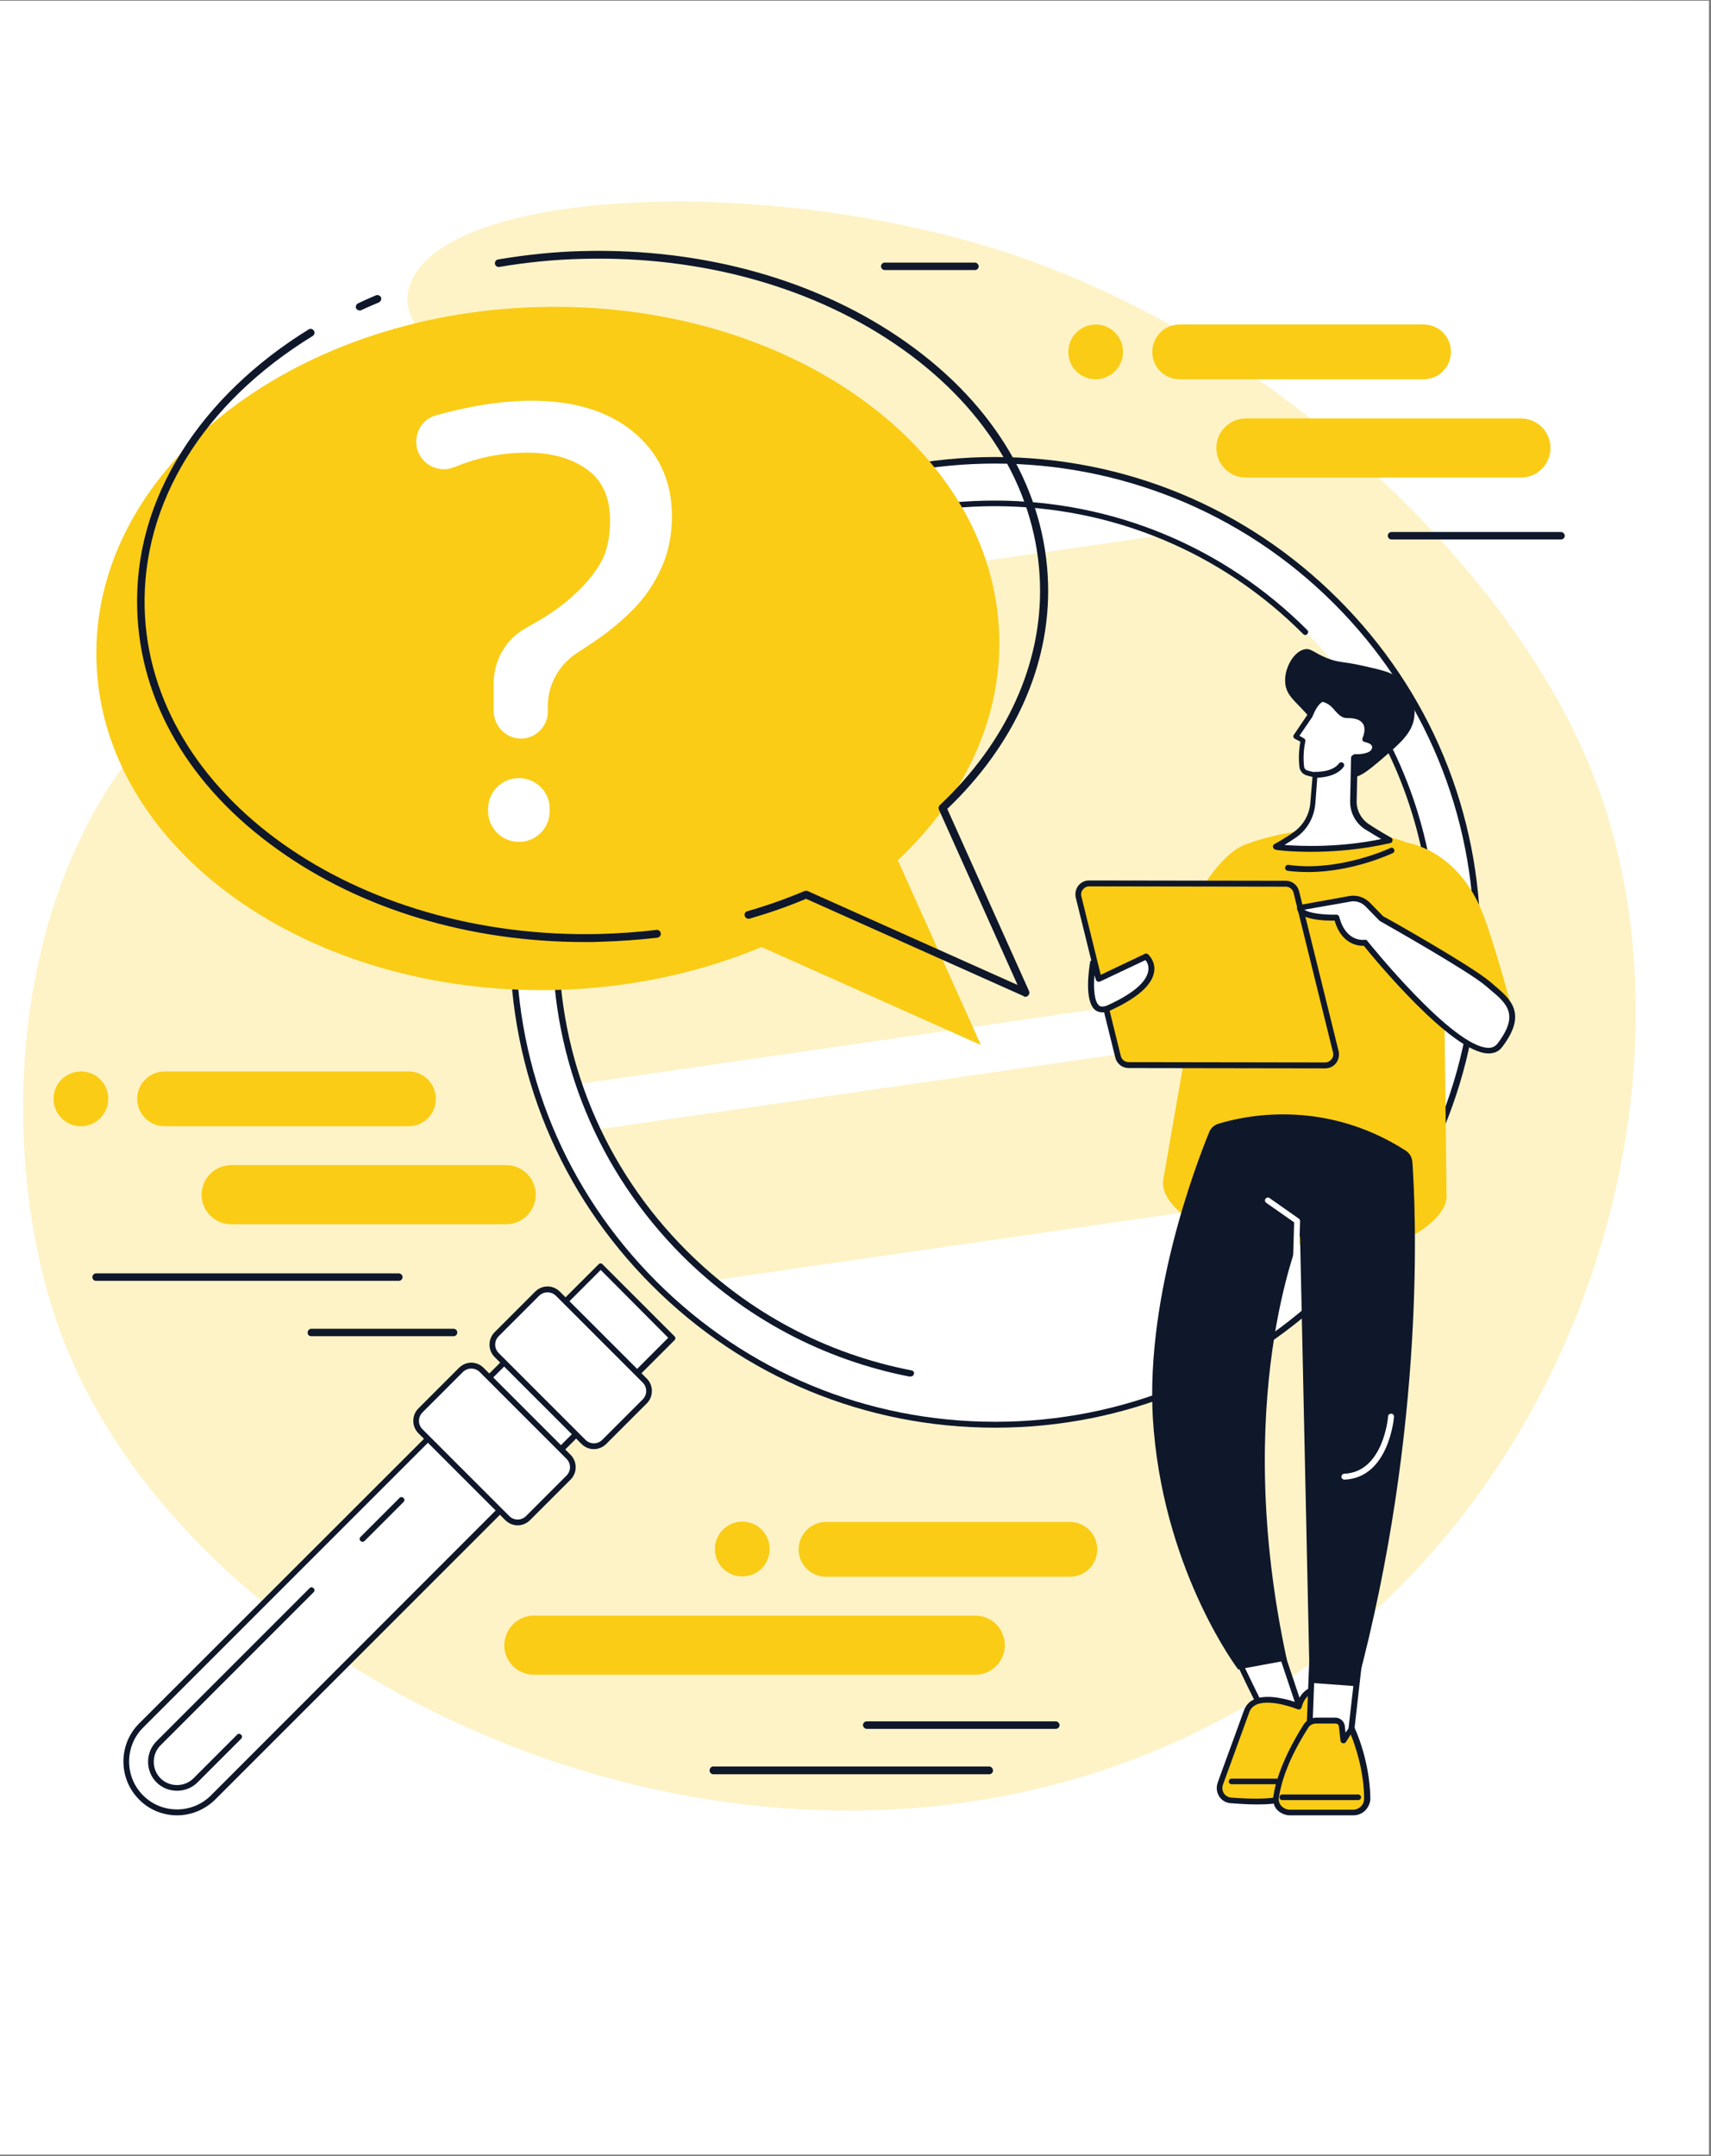 <svg xmlns="http://www.w3.org/2000/svg" xmlns:xlink="http://www.w3.org/1999/xlink" id="Layer_1" x="0px" y="0px" viewBox="0 0 550 693" style="enable-background:new 0 0 550 693;" xml:space="preserve"><rect x="0" y="0" width="550" height="693" fill="#808080" stroke="none"/><style type="text/css">	.st0{clip-path:url(#SVGID_00000090258455840485332430000016192346773530851479_);}	.st1{fill:#FFFFFF;}	.st2{clip-path:url(#SVGID_00000000191612818850342800000012072872486302997133_);}	.st3{clip-path:url(#SVGID_00000008867980324311005630000005693139891032308896_);}	.st4{fill:#FEF3C7;}	.st5{fill:#0F172A;}	.st6{fill:#FACC15;}</style><g>	<defs>		<rect id="SVGID_1_" y="0.3" width="549.3" height="692.2"></rect>	</defs>	<clipPath id="SVGID_00000025422481368427726900000004507776153972705444_">		<use xlink:href="#SVGID_1_" style="overflow:visible;"></use>	</clipPath>	<g style="clip-path:url(#SVGID_00000025422481368427726900000004507776153972705444_);">		<path class="st1" d="M549.3,0.3H0v692.2h549.3V0.3z"></path>		<path class="st1" d="M549.3,0.3H0v692.2h549.3V0.3z"></path>	</g></g><g>	<defs>		<rect id="SVGID_00000013179934407738463580000009181035589739411645_" y="0.3" width="549.3" height="692.2"></rect>	</defs>	<clipPath id="SVGID_00000044144012851493434120000013339904434921153167_">		<use xlink:href="#SVGID_00000013179934407738463580000009181035589739411645_" style="overflow:visible;"></use>	</clipPath>	<g style="clip-path:url(#SVGID_00000044144012851493434120000013339904434921153167_);">		<g>			<defs>				<path id="SVGID_00000083080847438392148750000005889360523194968708_" d="M523.4,0.3H26C19.1,0.3,12.5,3,7.6,7.9S0,19.3,0,26.2     v640.2c0,6.9,2.7,13.5,7.6,18.4s11.5,7.6,18.4,7.6h497.4c6.9,0,13.5-2.7,18.4-7.6s7.6-11.5,7.6-18.4V26.2     c0-6.9-2.7-13.5-7.6-18.4S530.2,0.3,523.4,0.3z"></path>			</defs>			<clipPath id="SVGID_00000053540611203741695390000006854183262485976195_">				<use xlink:href="#SVGID_00000083080847438392148750000005889360523194968708_" style="overflow:visible;"></use>			</clipPath>			<g style="clip-path:url(#SVGID_00000053540611203741695390000006854183262485976195_);">				<path class="st1" d="M549.3,0.3H0v693.1h549.3V0.3z"></path>			</g>		</g>	</g></g><path class="st4" d="M320.3,80.1c11.3,3.5,61.4,19.8,111.4,63.1c12.1,10.5,61.1,52.9,82,109.9c35.6,97-7,244.7-129.8,304 c-143,69.1-323.6-15.9-364.8-129.8C0.8,376.9,0,293.1,46,237.9c37-44.4,100.4-65.5,97.9-107.6c-1.2-20.2-16.5-25.8-12.2-38.6 C141.8,61.6,240.5,55.3,320.3,80.1"></path><path class="st1" d="M429.5,412.5c-60.5,60.5-158.7,60.5-219.2,0c-60.5-60.5-60.5-158.7,0-219.2c60.5-60.5,158.7-60.5,219.2,0 C490,253.9,490,352,429.5,412.5"></path><path class="st5" d="M319.9,149c39.4,0,78.9,15,108.9,45c29.1,29.1,45.1,67.8,45.1,108.9s-16,79.8-45.1,108.9 C399.7,441,361,457,319.9,457c-41.2,0-79.8-16-108.9-45.1c-29.1-29.1-45.1-67.8-45.1-108.9s16-79.8,45.1-108.9 C241,164,280.4,149,319.9,149z M319.9,458.9c41.6,0,80.8-16.2,110.3-45.7c29.5-29.4,45.7-68.6,45.7-110.3s-16.2-80.8-45.7-110.3 c-29.4-29.4-68.6-45.7-110.3-45.7c-41.7,0-80.8,16.2-110.3,45.7c-29.4,29.5-45.7,68.6-45.7,110.3s16.2,80.8,45.7,110.3 C239.1,442.7,278.2,458.9,319.9,458.9"></path><path class="st1" d="M45.3,577.8c-6.4-6.4-6.4-16.7,0-23.1L193.1,407l23.1,23.1L68.4,577.8C62,584.1,51.7,584.1,45.3,577.8"></path><path class="st5" d="M214.8,430L67.8,577.1c-6,6-15.8,6-21.8,0c-6-6-6-15.8,0-21.8l147.1-147.1L214.8,430z M56.9,583.5 c4.4,0,8.8-1.7,12.2-5l147.7-147.7c0.4-0.4,0.4-1,0-1.3l-23.1-23.1c-0.3-0.4-1-0.4-1.3,0L44.7,554c-6.7,6.7-6.7,17.7,0,24.4 C48,581.8,52.5,583.5,56.9,583.5"></path><path class="st1" d="M116.5,494.7l12.5-12.5L116.5,494.7"></path><path class="st5" d="M116.5,495.6c0.2,0,0.5-0.1,0.7-0.3l12.5-12.5c0.4-0.4,0.4-1,0-1.3c-0.4-0.4-1-0.4-1.3,0L115.9,494 c-0.4,0.4-0.4,1,0,1.3C116.1,495.5,116.3,495.6,116.5,495.6"></path><path class="st1" d="M76.8,558.2l-14,14c-3.3,3.3-8.6,3.3-11.9,0c-3.3-3.3-3.3-8.6,0-11.9l49.2-49.2L76.8,558.2"></path><path class="st5" d="M56.9,575.6c2.4,0,4.8-0.9,6.6-2.7l14-14c0.4-0.4,0.4-1,0-1.3c-0.4-0.4-1-0.4-1.3,0l-14,14 c-2.9,2.9-7.7,2.9-10.6,0c-2.9-2.9-2.9-7.7,0-10.6l49.2-49.2c0.4-0.4,0.4-1,0-1.3c-0.4-0.4-1-0.4-1.3,0l-49.2,49.2 c-3.6,3.6-3.6,9.6,0,13.2C52.1,574.7,54.5,575.6,56.9,575.6"></path><path class="st1" d="M189.4,465.3l-31.6-31.6c-0.8-0.8-0.8-2.2,0-3l16.6-16.6c0.8-0.8,2.2-0.8,3,0l31.6,31.6c0.8,0.8,0.8,2.2,0,3 l-16.6,16.6C191.6,466.1,190.2,466.1,189.4,465.3"></path><path class="st5" d="M176,415.4c1,0,2,0.4,2.7,1.1l27.9,27.9c1.5,1.5,1.5,3.9,0,5.4l-13,13c-1.5,1.5-3.9,1.5-5.4,0l-27.9-27.9 c-1.5-1.5-1.5-3.9,0-5.4l13-13C174,415.8,175,415.4,176,415.4z M190.9,465.8c1.4,0,2.9-0.6,4-1.7l13-13c2.2-2.2,2.2-5.8,0-8 L180,415.2c-1.1-1.1-2.5-1.7-4-1.7c-1.5,0-2.9,0.6-4,1.7l-13,13c-2.2,2.2-2.2,5.8,0,8l27.9,27.9C188,465.2,189.4,465.8,190.9,465.8"></path><path class="st1" d="M164.9,489.8l-31.6-31.6c-0.8-0.8-0.8-2.2,0-3l16.6-16.6c0.8-0.8,2.2-0.8,3,0l31.6,31.6c0.8,0.8,0.8,2.2,0,3 l-16.6,16.6C167.1,490.6,165.7,490.6,164.9,489.8"></path><path class="st5" d="M151.5,439.9c1,0,2,0.4,2.7,1.1l27.9,27.9c1.5,1.5,1.5,3.9,0,5.4l-13,13c-1.5,1.5-3.9,1.5-5.4,0l-0.7,0.7 l0.7-0.7l-27.9-27.9c-1.5-1.5-1.5-3.9,0-5.4l13-13C149.5,440.3,150.5,439.9,151.5,439.9z M166.4,490.3c1.4,0,2.9-0.6,4-1.7l13-13 c2.2-2.2,2.2-5.8,0-8l-27.9-27.9c-1.1-1.1-2.5-1.7-4-1.7c-1.5,0-2.9,0.6-4,1.7l-13,13c-2.2,2.2-2.2,5.8,0,8l27.9,27.9 C163.5,489.7,165,490.3,166.4,490.3"></path><path class="st4" d="M459.4,324.4L192.2,363c6.8,14.4,16.1,27.8,27.9,39.7c3.1,3.1,6.3,6,9.6,8.8l207.4-30 C448.9,364,456.3,344.5,459.4,324.4"></path><path class="st4" d="M419.7,203.1c-13.8-13.8-29.7-24.1-46.7-31l-141,20.4c-4.1,3.3-8.1,6.8-11.9,10.6 c-39.3,39.3-50.6,96-33.8,145.3l274.6-39.7C462.5,270.7,448.7,232.2,419.7,203.1"></path><path class="st5" d="M459.4,282.3c0,0,0.1,0,0.1,0c0.5-0.1,0.9-0.6,0.8-1.1c-2.1-13.9-6.3-27.4-12.4-40c-0.2-0.5-0.8-0.7-1.2-0.4 c-0.5,0.2-0.7,0.8-0.4,1.2c6,12.5,10.1,25.8,12.2,39.5C458.5,282,458.9,282.3,459.4,282.3"></path><path class="st5" d="M292.9,442.4c0.4,0,0.8-0.3,0.9-0.8c0.1-0.5-0.2-1-0.7-1.1c-27.5-5.3-52.5-18.6-72.4-38.5 c-26.5-26.5-41.1-61.7-41.1-99.1s14.6-72.7,41.1-99.1s61.7-41.1,99.1-41.1s72.7,14.6,99.1,41.1c0.4,0.4,1,0.4,1.3,0 c0.4-0.4,0.4-1,0-1.3c-26.8-26.8-62.5-41.6-100.5-41.6s-73.6,14.8-100.5,41.6c-26.8,26.8-41.6,62.5-41.6,100.5 c0,38,14.8,73.6,41.6,100.5c20.1,20.1,45.5,33.6,73.3,39C292.8,442.4,292.9,442.4,292.9,442.4"></path><path class="st6" d="M173.1,98.7c80.2-2.2,146.5,45.2,148.1,105.8c0.7,27.1-11.6,52.3-32.6,72l26.7,59.4l-70.5-31.5 c-19.6,8.2-41.9,13.1-65.7,13.8C98.9,320.2,32.6,272.9,31,212.3C29.3,151.7,93,100.8,173.1,98.7"></path><path class="st5" d="M115.6,99.8c0.2,0,0.4,0,0.5-0.1c1.9-0.9,3.8-1.7,5.7-2.5c0.6-0.3,0.9-1,0.7-1.6c-0.3-0.6-1-0.9-1.6-0.7 c-1.9,0.8-3.9,1.7-5.8,2.6c-0.6,0.3-0.9,1-0.6,1.7C114.7,99.5,115.2,99.8,115.6,99.8"></path><path class="st5" d="M188,302.8c1.8,0,3.6,0,5.4-0.1c6-0.2,12-0.6,17.9-1.3c0.7-0.1,1.2-0.7,1.1-1.4c-0.1-0.7-0.7-1.2-1.4-1.1 c-5.8,0.7-11.8,1.1-17.7,1.3C114,302.3,48.1,255.4,46.5,195.6c-0.9-33.9,18.7-65.9,54-87.6c0.6-0.4,0.8-1.1,0.4-1.7 c-0.4-0.6-1.1-0.8-1.7-0.4c-17.2,10.6-31.3,24.2-40.8,39.3c-10,15.9-14.8,32.9-14.3,50.5c0.8,29.7,16.8,57.2,45.2,77.4 C116.1,292.3,151,302.8,188,302.8"></path><path class="st5" d="M329.6,320.4c0.3,0,0.6-0.1,0.9-0.4c0.4-0.4,0.5-0.9,0.3-1.4l-26.3-58.6c21.6-20.6,33.1-46.2,32.4-72.3 c-0.8-29.7-16.8-57.2-45.2-77.4c-28.2-20.1-65.2-30.6-104.3-29.6c-9.2,0.2-18.4,1.2-27.3,2.7c-0.7,0.1-1.1,0.8-1,1.4 c0.1,0.7,0.8,1.1,1.4,1c8.8-1.5,17.9-2.4,26.9-2.6c38.5-1,75,9.3,102.8,29.1c27.7,19.7,43.3,46.5,44.1,75.4 c0.7,25.7-10.8,50.9-32.2,71.1c-0.4,0.4-0.5,0.9-0.3,1.4l25.3,56.4l-67.5-30.2c-0.3-0.1-0.7-0.1-1,0c-5.9,2.5-12.1,4.7-18.4,6.5 c-0.7,0.2-1,0.9-0.8,1.5c0.2,0.7,0.9,1,1.5,0.9c6.2-1.8,12.3-3.9,18.2-6.4l70,31.3C329.2,320.4,329.4,320.4,329.6,320.4"></path><path class="st1" d="M166.8,250.1c-5.5,0-9.9,4.4-9.9,9.9v0.7c0,5.5,4.4,9.9,9.9,9.9s9.9-4.4,9.9-9.9V260 C176.7,254.5,172.3,250.1,166.8,250.1"></path><path class="st1" d="M203.8,139c-8.1-6.8-19.1-10.2-33-10.2c-6.2,0-12.8,0.7-19.8,2.1c-4,0.8-7.7,1.7-10.9,2.6 c-3.8,1.1-6.3,4.5-6.3,8.5c0,6.2,6.3,10.5,12.1,8.2c1.3-0.5,2.5-1,3.7-1.4c6.2-2.2,12.9-3.3,19.9-3.3c7.8,0,14.2,1.8,19.2,5.4 c5,3.6,7.4,9,7.4,16.4c0,5.6-1,10.1-3.1,13.7c-2.1,3.6-5,7.1-8.7,10.4c-3.1,2.9-7.1,5.8-12,8.6c-1.2,0.7-2.4,1.4-3.5,2 c-6.3,3.6-10.1,10.3-10.1,17.6v8.9c0,4.7,3.7,8.7,8.4,8.9c4.9,0.2,9-3.8,9-8.7v-1.7c0-7,3.6-13.4,9.5-17.2c1.9-1.2,3.8-2.5,5.6-3.7 c4.7-3.2,8.9-6.7,12.5-10.4c3.7-3.8,6.7-8.2,8.9-13.2c2.3-4.9,3.4-10.6,3.4-16.9C215.9,154.7,211.9,145.8,203.8,139"></path><path class="st5" d="M433.2,249.8c3.2,0.8,6.4-1.9,11.2-6c5.9-5.1,10.1-8.6,10.3-14.3c0.2-5-2.7-9.6-6-12.1 c-1.9-1.4-4.8-2.1-10.6-3.4c-6.7-1.5-7.5-0.9-11.4-2.4c-4.5-1.8-5.2-3.3-7.3-2.9c-3.3,0.6-6.4,5.6-6.3,10.2c0.1,6.1,5.5,7,11.6,16.9 C429.8,244,429.3,248.8,433.2,249.8"></path><path class="st6" d="M450.5,270.2c-10.9-3.5-27.4-6.1-47.2,0.2c-7.2,2.3-12.4,8.6-13.3,16.2l-16.1,92.8c-0.8,6.7,8.2,13.3,14.6,15.7 c6.6,2.5,16.7,4.9,30.9,4.9c15.2,0,26.3,0.9,32.5-1.8c5.1-2.2,12.8-7.7,13.1-13.3l-1.1-95.4C464.2,280.9,458.8,272.9,450.5,270.2"></path><path class="st6" d="M374.4,310.1c0,0,12.9-35.6,27.3-39.1l-7.3,50.5L374.4,310.1"></path><path class="st6" d="M486.1,324.5c0,0-5.1-19.1-9.1-29.9c-8-21.8-25.1-23.8-25.1-23.8v53.5L486.1,324.5"></path><path class="st5" d="M420.6,280.3c14.1,0,26.5-5.8,27.1-6.1c0.5-0.2,0.7-0.8,0.4-1.2c-0.2-0.5-0.8-0.7-1.2-0.4 c-0.2,0.1-16.6,7.7-32.7,5.4c-0.5-0.1-1,0.3-1.1,0.8c-0.1,0.5,0.3,1,0.8,1.1C416.2,280.2,418.4,280.3,420.6,280.3"></path><path class="st6" d="M426,342.5l-63.2-0.1c-1.6,0-3-1.1-3.4-2.7l-12.7-51.4c-0.5-2.2,1.1-4.3,3.4-4.3l63.2,0.1c1.6,0,3,1.1,3.4,2.7 l12.7,51.4C429.9,340.4,428.2,342.5,426,342.5"></path><path class="st5" d="M350.1,284.9C350.1,284.9,350.1,284.9,350.1,284.9l63.2,0.1c1.2,0,2.2,0.8,2.5,1.9l12.7,51.4 c0.2,0.8,0,1.6-0.5,2.2c-0.5,0.6-1.2,1-2,1h0l-63.2-0.1c-1.2,0-2.2-0.8-2.5-1.9l-12.7-51.4c-0.2-0.8,0-1.6,0.5-2.2 C348.6,285.3,349.3,284.9,350.1,284.9z M426,343.4c1.4,0,2.6-0.6,3.5-1.7c0.8-1.1,1.1-2.5,0.8-3.8l-12.7-51.4 c-0.5-2-2.2-3.4-4.3-3.4l-63.2-0.1c0,0,0,0,0,0c-1.4,0-2.6,0.6-3.5,1.7c-0.8,1.1-1.1,2.5-0.8,3.8l12.7,51.4c0.5,2,2.2,3.4,4.3,3.4 L426,343.4C426,343.4,426,343.4,426,343.4"></path><path class="st1" d="M351.4,309.5l1.8,5.2l15.2-7.2c0,0,8.3,7.2-11.9,16.5C348.1,327.8,351.4,309.5,351.4,309.5"></path><path class="st5" d="M368.2,308.6c0.5,0.6,1.2,1.8,0.9,3.5c-0.4,2.5-2.9,6.4-13,11c-1.8,0.8-2.6,0.3-2.8,0.1 c-1.6-1.3-1.8-5.7-1.5-9.7l0.5,1.5c0.1,0.2,0.3,0.4,0.5,0.5c0.2,0.1,0.5,0.1,0.8,0L368.2,308.6z M354.4,325.4c0.8,0,1.6-0.2,2.5-0.6 c8.7-4,13.5-8.2,14.1-12.5c0.5-3.4-1.9-5.5-2-5.6c-0.3-0.2-0.7-0.3-1-0.1l-14.3,6.8l-1.5-4.2c-0.1-0.4-0.5-0.7-1-0.6 c-0.4,0-0.8,0.3-0.8,0.8c-0.2,1.3-2.1,12.3,1.7,15.3C352.8,325.2,353.6,325.4,354.4,325.4"></path><path class="st1" d="M444,295.2c0,0,28.4,16,34.2,21c5.8,5,12.2,8.8,3.9,19.8c-8.3,10.9-43.4-33-43.4-33s-6.8,1.1-9.1-8.1 c0,0-11.4,0.4-11.8-3.2l16.1-2.9c2.1-0.4,4.2,0.3,5.7,1.8L444,295.2"></path><path class="st5" d="M444,295.2L444,295.2L444,295.2z M435,289.7c1.5,0,2.9,0.6,3.9,1.6l4.4,4.5c0.1,0.1,0.1,0.1,0.2,0.2 c0.3,0.2,28.4,16,34.1,20.9c0.5,0.4,0.9,0.8,1.4,1.2c5.3,4.4,9.5,8,2.4,17.3c-0.7,0.9-1.6,1.4-2.8,1.4c0,0-0.1,0-0.1,0 c-11.4,0-38.7-34-39-34.4c-0.2-0.3-0.6-0.4-0.9-0.3c-0.2,0-6,0.8-8.1-7.4c-0.1-0.4-0.5-0.7-0.9-0.7c-3.7,0.1-8.7-0.4-10.3-1.6 l14.8-2.6C434.4,289.7,434.7,289.7,435,289.7z M478.5,338.6C478.5,338.6,478.6,338.6,478.5,338.6c1.9,0,3.4-0.7,4.4-2.1 c8.2-10.8,2.6-15.4-2.7-19.9c-0.4-0.4-0.9-0.8-1.3-1.1c-5.7-4.9-32-19.8-34.3-21l-4.3-4.4c-1.7-1.7-4.1-2.5-6.5-2.1l-16.1,2.9 c-0.5,0.1-0.8,0.5-0.8,1c0.4,3.8,9,4.1,12.1,4c2.2,7.6,7.6,8.2,9.4,8.1C441.6,308,466.8,338.6,478.5,338.6"></path><path class="st1" d="M410.3,526.6l9.4,28.1c0,0-10.2-0.9-11.2-0.7c-1,0.2-13-25.6-13-25.6L410.3,526.6"></path><path class="st5" d="M408.3,553.1C408.3,553.1,408.3,553.1,408.3,553.1C408.3,553.1,408.3,553.1,408.3,553.1z M409.7,527.6l8.7,26 c-2.9-0.2-7.8-0.6-9.6-0.6c-1.5-2-7.8-15-11.9-23.9L409.7,527.6z M419.7,555.6c0.3,0,0.6-0.1,0.7-0.4c0.2-0.2,0.3-0.6,0.2-0.9 l-9.4-28.1c-0.1-0.4-0.6-0.7-1-0.6l-14.8,1.8c-0.3,0-0.6,0.2-0.7,0.5c-0.1,0.3-0.2,0.6,0,0.8c0,0.1,3,6.5,6.1,12.9 c6.6,13.5,7,13.4,7.9,13.2C409.3,554.8,414.8,555.2,419.7,555.6C419.7,555.6,419.7,555.6,419.7,555.6"></path><path class="st6" d="M417.6,548.5c0,0-14.1-5.8-16.8,1.5c-3.3,9.3-8.5,23.4-8.5,23.4c-0.9,2.5,0.8,5.1,3.4,5.3 c5.2,0.4,12.9,0.8,16.5-0.5c5.7-2,15.1-19.9,15.1-19.9l-2.9-15.3C424.3,542.9,419.2,542.2,417.6,548.5"></path><path class="st5" d="M426.2,558.1c-2.7,5.1-10.1,17.7-14.4,19.2c-2.6,0.9-8.3,1.1-16.1,0.5c-0.9-0.1-1.8-0.6-2.3-1.4 c-0.5-0.8-0.6-1.8-0.3-2.7c0-0.1,5.2-14.2,8.5-23.4c0.4-1.1,1.2-1.9,2.3-2.4c4.6-2,13.2,1.5,13.2,1.5c0.2,0.1,0.5,0.1,0.8,0 c0.2-0.1,0.4-0.3,0.5-0.6c1.1-4.2,3.8-4.8,5.1-4.9L426.2,558.1z M404,580c3.3,0,6.5-0.2,8.5-0.9c5.9-2.1,14.6-18.5,15.6-20.4 c0.1-0.2,0.1-0.4,0.1-0.6l-2.9-15.3c-0.1-0.4-0.4-0.7-0.8-0.8c-0.1,0-5.4-0.7-7.5,5.3c-2.5-0.9-9.4-3-13.8-1.1 c-1.6,0.7-2.7,1.9-3.3,3.5c-3.3,9.2-8.5,23.2-8.5,23.4c-0.5,1.5-0.3,3,0.5,4.3c0.8,1.3,2.2,2.1,3.7,2.2 C398.2,579.8,401.2,580,404,580"></path><path class="st5" d="M395.9,573.5h14.5c0.5,0,0.9-0.4,0.9-0.9c0-0.5-0.4-0.9-0.9-0.9h-14.5c-0.5,0-0.9,0.4-0.9,0.9 C394.9,573.1,395.4,573.5,395.9,573.5"></path><path class="st1" d="M437,533.5l-3.2,28.2l-12.9-3.5l1-25.4L437,533.5"></path><path class="st5" d="M435.9,534.4l-3,26.2l-11.1-3l0.9-23.8L435.9,534.4z M433.8,562.7c0.2,0,0.4-0.1,0.5-0.2 c0.2-0.2,0.4-0.4,0.4-0.7l3.2-28.2c0-0.3,0-0.5-0.2-0.7c-0.2-0.2-0.4-0.3-0.7-0.3l-15.1-0.7c-0.2,0-0.5,0.1-0.7,0.2 c-0.2,0.2-0.3,0.4-0.3,0.7l-1,25.4c0,0.4,0.3,0.8,0.7,0.9l12.9,3.5C433.6,562.7,433.7,562.7,433.8,562.7"></path><path class="st6" d="M435,582.6h-20.3c-2.8,0-4.9-2.4-4.5-5.2c0.7-4.6,2.9-12.2,9.5-22.7c0.7-1.1,2-1.8,3.3-1.8h6.2 c1.1,0,2,0.8,2.1,1.9l0.5,4.5l2.7-3.6c0,0,4.8,10.1,5,22.3C439.6,580.5,437.5,582.6,435,582.6"></path><path class="st5" d="M434.2,557.5c1.3,3.2,4.2,11.3,4.3,20.5c0,1-0.3,1.9-1,2.6c-0.7,0.7-1.6,1.1-2.6,1.1h-20.3c-1,0-2-0.5-2.7-1.2 c-0.7-0.8-1-1.8-0.8-2.8c0.7-4.5,2.8-12,9.4-22.3c0.5-0.9,1.5-1.4,2.6-1.4h6.2c0.6,0,1.1,0.4,1.1,1l0.5,4.5c0,0.4,0.3,0.7,0.7,0.8 c0.4,0.1,0.8,0,1-0.3L434.2,557.5z M414.6,583.5H435c1.5,0,2.9-0.6,3.9-1.6c1-1.1,1.6-2.4,1.6-3.9c-0.2-12.3-4.9-22.3-5.1-22.7 c-0.1-0.3-0.4-0.5-0.8-0.5c-0.3,0-0.6,0.1-0.8,0.4l-1.3,1.7l-0.2-2.1c-0.2-1.5-1.5-2.7-3-2.7h-6.2c-1.7,0-3.2,0.9-4.1,2.3 c-6.7,10.7-9,18.4-9.7,23.1c-0.2,1.6,0.2,3.2,1.3,4.3C411.6,582.8,413.1,583.5,414.6,583.5"></path><path class="st5" d="M412.2,578.6h24.4c0.5,0,0.9-0.4,0.9-0.9s-0.4-0.9-0.9-0.9h-24.4c-0.5,0-0.9,0.4-0.9,0.9 S411.6,578.6,412.2,578.6"></path><path class="st5" d="M388.7,363.9c0.5-1.3,1.6-2.3,3-2.7c7.4-2.3,33.4-8.5,60.1,8.6c1.3,0.8,2.1,2.2,2.2,3.7 c1,13.6,4.6,84.5-17.9,168.5l-15.1-1.1l-3.1-143.6c0,0-22.4,52.6-4.2,136.4l-15.7,2.9c0,0-23-30.2-27.1-76.5 C367.1,419.3,384.6,373.9,388.7,363.9"></path><path class="st1" d="M432.2,475.6C432.2,475.6,432.2,475.6,432.2,475.6c14.3-0.6,15.9-20,15.9-20.2c0-0.5-0.3-1-0.9-1 c-0.5,0-1,0.3-1,0.9c0,0.2-1.5,17.9-14.1,18.4c-0.5,0-0.9,0.5-0.9,1C431.2,475.2,431.7,475.6,432.2,475.6"></path><path class="st1" d="M416.5,411.4c0.5,0,0.9-0.4,0.9-0.9l0.5-18c0-0.3-0.1-0.6-0.4-0.8l-9.4-6.6c-0.4-0.3-1-0.2-1.3,0.2 s-0.2,1,0.2,1.3l9,6.3l-0.5,17.5C415.6,411,416,411.4,416.5,411.4C416.5,411.4,416.5,411.4,416.5,411.4"></path><path class="st1" d="M439.4,265.7c-2.8-1.8-4.4-5-4.3-8.3l0.3-13.8c0.1-0.1,0.2-0.2,0.3-0.3c0,0,5.5,0.4,6.3-2.5 c0.8-2.8-3.1-3.4-3.1-3.4s3.7-7.8-5.9-7.7c-2.6,0-3.5-4.2-7.7-5.2c0,0-2.1-0.2-4.2,5.3l-4.6,6.8l2.3,1.3c-0.6,2.6-0.8,5.5-0.5,8.5 c0.1,0.9,0.7,1.6,1.5,1.9c0.7,0.2,1.6,0.5,2.7,0.6l-0.7,9.3c-0.3,4.1-2.4,7.7-5.8,10.1c-3.2,2.3-6.2,3.8-6.2,3.8s17.1,2.3,36.7-2.1 C446.6,270.1,442.9,268,439.4,265.7"></path><path class="st5" d="M444,269.7c-13.6,2.8-25.7,2.3-31.1,1.9c1.1-0.7,2.4-1.5,3.7-2.4c3.6-2.5,5.8-6.4,6.2-10.8l0.7-9.2 c0-0.5-0.3-0.9-0.8-1c-0.9-0.1-1.7-0.3-2.6-0.6c-0.5-0.2-0.8-0.6-0.9-1.1c-0.3-2.7-0.2-5.4,0.4-8.2c0.1-0.4-0.1-0.8-0.5-1l-1.4-0.8 l4.1-6c0-0.1,0.1-0.1,0.1-0.2c1.6-4,3-4.6,3.3-4.7c1.9,0.5,3,1.7,4,2.9c1,1.1,2.1,2.3,3.7,2.3c0.1,0,0.1,0,0.2,0 c2.6,0,4.2,0.6,5,1.8c1.2,1.8-0.1,4.6-0.1,4.6c-0.1,0.3-0.1,0.6,0,0.8c0.1,0.3,0.4,0.4,0.7,0.5c0.4,0.1,1.8,0.4,2.2,1.1 c0.1,0.2,0.3,0.5,0.1,1c-0.5,1.7-4.1,1.9-5.4,1.8c-0.3,0-0.5,0.1-0.7,0.3l-0.3,0.2c-0.2,0.2-0.3,0.4-0.3,0.7l-0.3,13.8 c-0.1,3.7,1.7,7.1,4.7,9.1C440.7,267.7,442.6,268.9,444,269.7z M421.4,273.8c6.8,0,15.8-0.6,25.5-2.8c0.4-0.1,0.7-0.4,0.7-0.8 c0.1-0.4-0.1-0.8-0.5-1c0,0-3.8-2.1-7.1-4.3c-2.5-1.7-4-4.5-3.9-7.5l0.3-13.2c1.7,0,5.8-0.3,6.6-3.2c0.3-0.9,0.2-1.8-0.3-2.6 c-0.6-0.9-1.6-1.4-2.4-1.7c0.4-1.3,0.8-3.5-0.4-5.3c-1.1-1.8-3.4-2.7-6.7-2.6c-0.8,0-1.4-0.6-2.3-1.7c-1.2-1.3-2.6-2.9-5.2-3.5 c0,0-0.1,0-0.1,0c-0.5,0-2.9,0.1-5.1,5.8l-4.6,6.8c-0.2,0.2-0.2,0.5-0.1,0.7c0.1,0.3,0.2,0.5,0.5,0.6l1.7,0.9 c-0.5,2.8-0.6,5.5-0.3,8.1c0.1,1.2,1,2.3,2.2,2.7c0.7,0.2,1.3,0.4,2,0.5l-0.7,8.4c-0.3,3.8-2.3,7.2-5.4,9.4 c-3.1,2.2-6.1,3.8-6.1,3.8c-0.4,0.2-0.6,0.6-0.5,1c0.1,0.4,0.4,0.7,0.8,0.8C409.9,273.2,414.4,273.8,421.4,273.8"></path><path class="st1" d="M422.7,249.1c0,0,6.1,0.2,8.5-3.1L422.7,249.1"></path><path class="st5" d="M422.9,250c1.3,0,6.6-0.2,9-3.5c0.3-0.4,0.2-1-0.2-1.3c-0.4-0.3-1-0.2-1.3,0.2c-2.1,2.9-7.6,2.7-7.7,2.7 c-0.5,0-0.9,0.4-1,0.9c0,0.5,0.4,1,0.9,1C422.7,250,422.8,250,422.9,250"></path><path class="st6" d="M171.6,519.3h141.9c5.2,0,9.5,4.2,9.5,9.5c0,5.2-4.2,9.5-9.5,9.5H171.6c-5.2,0-9.5-4.2-9.5-9.5 C162.2,523.5,166.4,519.3,171.6,519.3"></path><path class="st6" d="M265.5,489.2h78.4c4.9,0,8.8,3.9,8.8,8.8c0,4.9-3.9,8.8-8.8,8.8h-78.4c-4.8,0-8.8-3.9-8.8-8.8 C256.8,493.1,260.7,489.2,265.5,489.2"></path><path class="st6" d="M229.8,497.9c0,4.9,3.9,8.8,8.8,8.8s8.8-3.9,8.8-8.8c0-4.9-3.9-8.8-8.8-8.8S229.8,493.1,229.8,497.9"></path><path class="st6" d="M74.3,374.5h88.4c5.2,0,9.5,4.2,9.5,9.5c0,5.2-4.2,9.5-9.5,9.5H74.3c-5.2,0-9.5-4.2-9.5-9.5 C64.8,378.8,69.1,374.5,74.3,374.5"></path><path class="st6" d="M52.9,344.4h78.4c4.9,0,8.8,3.9,8.8,8.8s-3.9,8.8-8.8,8.8H52.9c-4.8,0-8.8-3.9-8.8-8.8S48.1,344.4,52.9,344.4"></path><path class="st6" d="M17.2,353.2c0,4.8,3.9,8.8,8.8,8.8c4.8,0,8.8-3.9,8.8-8.8c0-4.9-3.9-8.8-8.8-8.8 C21.2,344.4,17.2,348.3,17.2,353.2"></path><path class="st6" d="M400.5,134.5h88.4c5.2,0,9.5,4.2,9.5,9.5c0,5.2-4.2,9.5-9.5,9.5h-88.4c-5.2,0-9.5-4.2-9.5-9.5 C391,138.7,395.3,134.5,400.5,134.5"></path><path class="st6" d="M379.2,104.3h78.4c4.9,0,8.8,3.9,8.8,8.8c0,4.9-3.9,8.8-8.8,8.8h-78.4c-4.9,0-8.8-3.9-8.8-8.8 C370.4,108.3,374.3,104.3,379.2,104.3"></path><path class="st6" d="M343.4,113.1c0,4.9,3.9,8.8,8.8,8.8c4.8,0,8.8-3.9,8.8-8.8c0-4.8-3.9-8.8-8.8-8.8 C347.4,104.3,343.4,108.3,343.4,113.1"></path><path class="st5" d="M30.9,411.7h97.3c0.7,0,1.2-0.6,1.2-1.2c0-0.7-0.6-1.2-1.2-1.2H30.9c-0.7,0-1.2,0.6-1.2,1.2 C29.7,411.2,30.2,411.7,30.9,411.7"></path><path class="st5" d="M100.1,429.5h45.7c0.7,0,1.2-0.6,1.2-1.2c0-0.7-0.6-1.2-1.2-1.2h-45.7c-0.7,0-1.2,0.6-1.2,1.2 C98.8,429,99.4,429.5,100.1,429.5"></path><path class="st5" d="M278.6,555.7h60.8c0.7,0,1.2-0.6,1.2-1.2s-0.6-1.2-1.2-1.2h-60.8c-0.7,0-1.2,0.6-1.2,1.2S278,555.7,278.6,555.7 "></path><path class="st5" d="M447.3,173.4h54.5c0.7,0,1.2-0.6,1.2-1.2s-0.6-1.2-1.2-1.2h-54.5c-0.7,0-1.2,0.6-1.2,1.2 S446.6,173.4,447.3,173.4"></path><path class="st5" d="M284.4,86.8h29c0.7,0,1.2-0.6,1.2-1.2s-0.6-1.2-1.2-1.2h-29c-0.7,0-1.2,0.6-1.2,1.2S283.7,86.8,284.4,86.8"></path><path class="st5" d="M229.3,570.3H318c0.7,0,1.2-0.6,1.2-1.2c0-0.7-0.6-1.3-1.2-1.3h-88.7c-0.7,0-1.2,0.6-1.2,1.3 C228.1,569.7,228.6,570.3,229.3,570.3"></path></svg>